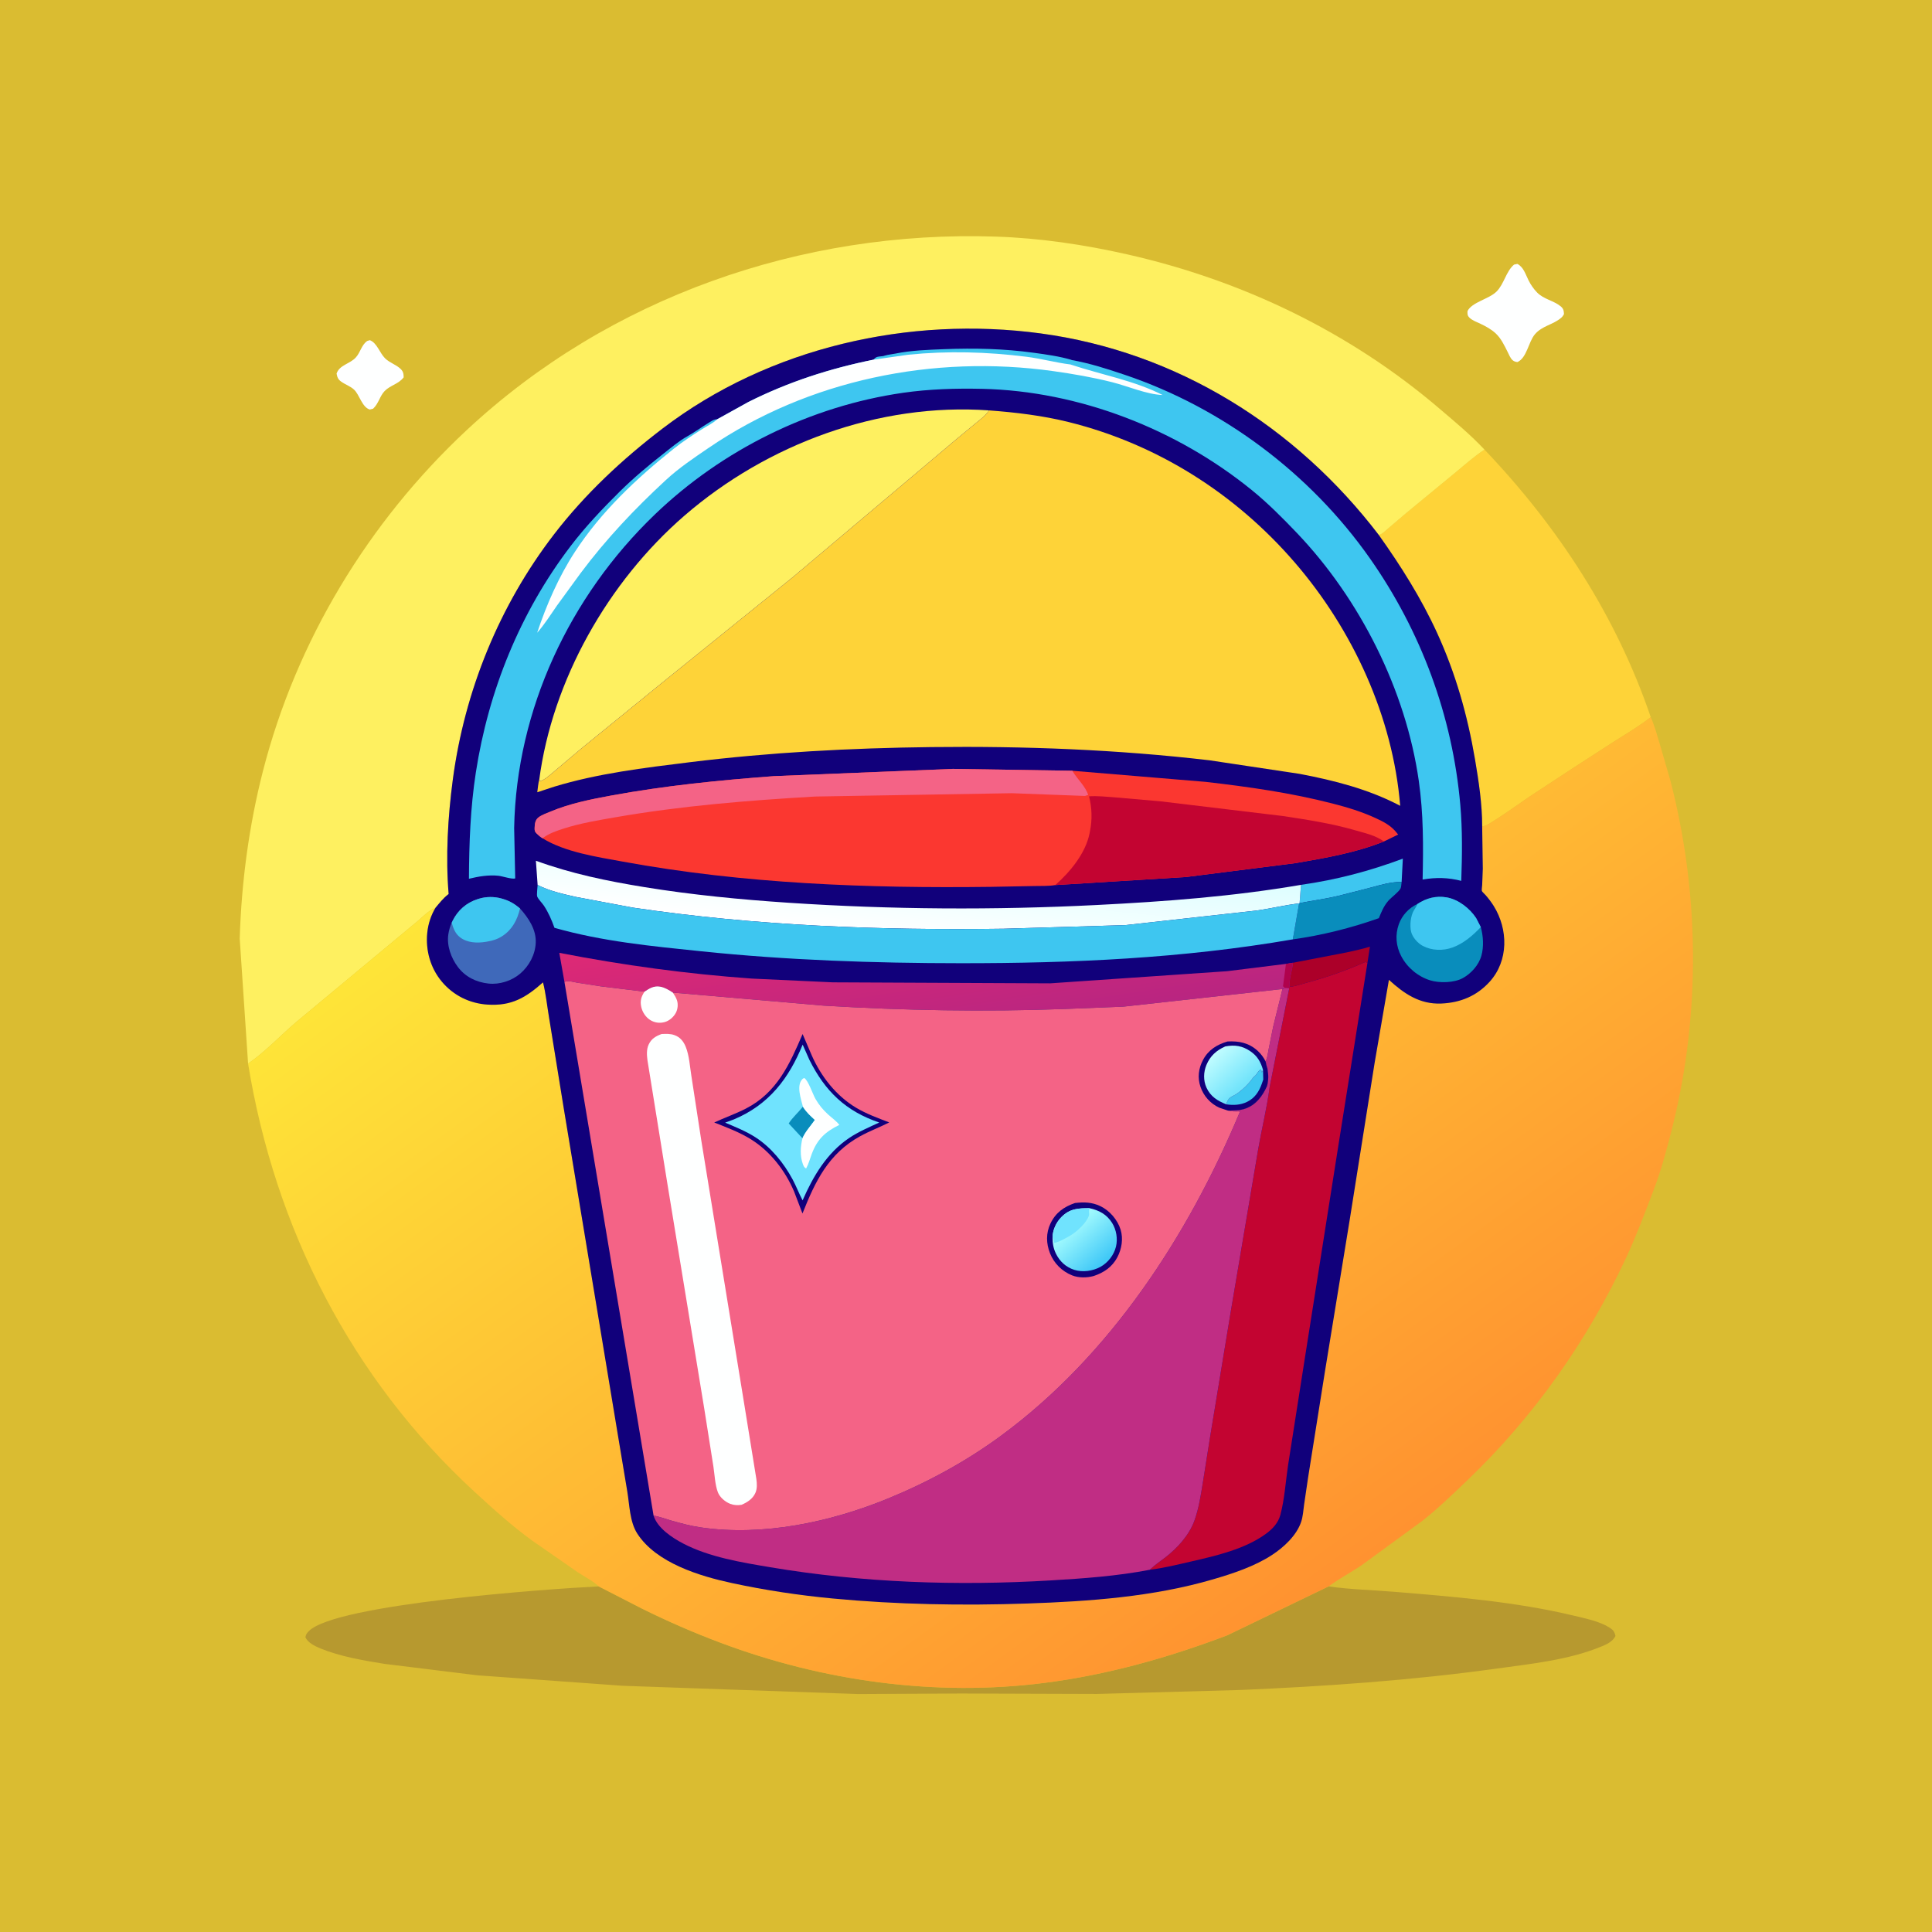 <svg version="1.1" xmlns="http://www.w3.org/2000/svg" style="display: block;" viewBox="0 0 2048 2048" width="1024" height="1024">
<defs>
	<linearGradient id="Gradient1" gradientUnits="userSpaceOnUse" x1="1460.6" y1="1644.65" x2="791.786" y2="723.479">
		<stop class="stop0" offset="0" stop-opacity="1" stop-color="rgb(255,146,48)"/>
		<stop class="stop1" offset="1" stop-opacity="1" stop-color="rgb(254,229,56)"/>
	</linearGradient>
	<linearGradient id="Gradient2" gradientUnits="userSpaceOnUse" x1="975.984" y1="901.773" x2="967.478" y2="990.783">
		<stop class="stop0" offset="0" stop-opacity="1" stop-color="rgb(222,254,255)"/>
		<stop class="stop1" offset="1" stop-opacity="1" stop-color="rgb(255,255,255)"/>
	</linearGradient>
	<linearGradient id="Gradient3" gradientUnits="userSpaceOnUse" x1="967.551" y1="954.601" x2="990.488" y2="1103.08">
		<stop class="stop0" offset="0" stop-opacity="1" stop-color="rgb(222,41,117)"/>
		<stop class="stop1" offset="1" stop-opacity="1" stop-color="rgb(184,37,129)"/>
	</linearGradient>
	<linearGradient id="Gradient4" gradientUnits="userSpaceOnUse" x1="1317.12" y1="1150.6" x2="1287.69" y2="1117.99">
		<stop class="stop0" offset="0" stop-opacity="1" stop-color="rgb(114,228,251)"/>
		<stop class="stop1" offset="1" stop-opacity="1" stop-color="rgb(191,252,255)"/>
	</linearGradient>
	<linearGradient id="Gradient5" gradientUnits="userSpaceOnUse" x1="1170.47" y1="1336.57" x2="1137.38" y2="1300.31">
		<stop class="stop0" offset="0" stop-opacity="1" stop-color="rgb(65,201,247)"/>
		<stop class="stop1" offset="1" stop-opacity="1" stop-color="rgb(160,249,254)"/>
	</linearGradient>
</defs>
<path transform="translate(0,0)" fill="rgb(218,188,49)" d="M -0 -0 L 2048 0 L 2048 2048 L -0 2048 L -0 -0 z"/>
<path transform="translate(0,0)" fill="rgb(254,255,255)" d="M 389.1 361.5 L 392.009 360.606 C 399.659 363.434 402.453 374.188 408.212 379.862 C 412.939 384.519 419.672 386.389 424.438 390.86 C 427.459 393.695 427.84 396.072 427.905 400 C 422.486 407.128 413.672 408.409 407.752 414.496 C 402.608 419.786 401.393 427.785 395.5 433.241 L 392 434.111 C 383.75 431.756 381.165 418.444 375.258 412.973 C 371.42 409.419 365.94 407.588 361.678 404.547 C 358.329 402.158 357.503 399.925 356.792 396 C 359.891 386.76 370.936 385.85 377.247 378.847 C 382.117 373.443 383.044 366.038 389.1 361.5 z"/>
<path transform="translate(0,0)" fill="rgb(254,255,255)" d="M 1604.95 280.5 L 1608.5 279.749 C 1615.11 283.231 1617.07 290.692 1620.29 297.109 C 1622.65 301.826 1625.68 306.26 1629.37 310.042 C 1636.5 317.344 1646.81 318.512 1654.37 324.714 C 1657.34 327.153 1657.7 329.332 1657.88 333 C 1657.08 334.496 1656.29 335.663 1655 336.794 C 1646.43 344.312 1634.69 345.212 1626.94 354.5 C 1620.18 362.614 1618.46 379.515 1608.5 383.813 C 1606.57 383.548 1605.05 383.201 1603.5 381.89 C 1601.02 379.803 1599.43 375.611 1598 372.761 C 1594.59 365.995 1591.14 358.658 1585.5 353.407 C 1580.95 349.167 1575.23 345.993 1569.63 343.345 C 1565.75 341.511 1560.5 339.663 1557.5 336.553 C 1555.34 334.314 1555.54 332.727 1555.61 329.778 C 1560.36 320.181 1578.37 317.085 1586.38 309.082 C 1594.43 301.048 1596.43 287.678 1604.95 280.5 z"/>
<path transform="translate(0,0)" fill="rgb(254,211,56)" d="M 1573.58 476.581 C 1651.51 558.196 1713.37 652.986 1749.87 760.219 C 1737.83 769.586 1724.36 777.595 1711.45 785.755 L 1665.95 815.172 L 1621.45 844.381 C 1606.9 854.326 1592.38 864.986 1577.22 873.96 C 1575.33 875.084 1573.3 875.73 1571.16 876.17 C 1571.19 852.478 1567.53 828.281 1563.57 804.973 C 1555.64 758.316 1543.04 713.836 1523.29 670.729 C 1506.47 634.022 1484.99 599.958 1461.6 567.15 C 1465.38 566.062 1468.07 563.082 1471 560.598 L 1490.5 543.994 L 1540.67 502.659 C 1551.5 493.733 1561.9 484.399 1573.58 476.581 z"/>
<path transform="translate(0,0)" fill="rgb(183,153,47)" d="M 1408.36 1681.65 C 1431.3 1684.97 1455.16 1685.48 1478.31 1687.4 C 1541.31 1692.59 1606.32 1697.84 1667.89 1712.58 C 1680.01 1715.48 1695.2 1718.49 1705.87 1725.14 C 1710 1727.72 1711.47 1729.63 1712.47 1734.26 C 1709.44 1739.96 1704.32 1742.51 1698.52 1744.96 C 1663.7 1759.68 1622.13 1763.85 1585 1768.98 C 1495.63 1781.32 1405.41 1787.57 1315.3 1791.44 L 1162.6 1795.67 L 1018.9 1795.2 L 909.727 1795.76 L 660.105 1787 L 505.893 1775.88 L 407.543 1763.77 C 385.002 1760.13 360.724 1756.04 339.512 1747.34 C 333.901 1745.04 326.162 1741.26 323.736 1735.5 C 324.435 1732.39 325.01 1731.52 327.236 1729.2 C 355.063 1700.19 584.173 1684.04 634.668 1681.65 L 680.333 1705.09 C 707.423 1718.55 735.259 1730.65 763.575 1741.29 C 872.178 1782.11 991.712 1798.67 1107 1783.95 C 1173.7 1775.44 1238.17 1757.28 1300.93 1733.5 L 1408.36 1681.65 z"/>
<path transform="translate(0,0)" fill="rgb(254,240,96)" d="M 262.973 1127.47 L 254.105 994.861 C 255.957 935.1 263.926 875.07 278.795 817.137 C 314.144 679.406 390.511 553.307 494.195 456.431 C 645.487 315.071 849.858 243.85 1055.92 250.824 C 1102.67 252.406 1149.19 259.312 1194.78 269.607 C 1316.62 297.126 1430.78 351.865 1525.93 433.192 C 1542.32 447.196 1558.84 460.803 1573.58 476.581 C 1561.9 484.399 1551.5 493.733 1540.67 502.659 L 1490.5 543.994 L 1471 560.598 C 1468.07 563.082 1465.38 566.062 1461.6 567.15 C 1373.93 452.275 1247.64 373.002 1103.36 353.475 C 963.989 334.611 815.196 368.185 702.461 454.189 C 659.661 486.84 620.153 523.729 587.271 566.5 C 529.283 641.927 492.511 732.359 479.989 826.562 C 474.756 865.934 472.288 908.085 475.578 947.699 L 474.641 948.429 C 469.594 952.456 465.795 957.352 461.66 962.258 C 453.838 965.171 446.34 973.83 439.609 979.004 L 313.531 1083.81 C 296.953 1098.02 280.903 1115.26 262.973 1127.47 z"/>
<path transform="translate(0,0)" fill="url(#Gradient1)" d="M 1749.87 760.219 C 1753.94 769.337 1756.6 779.25 1759.47 788.797 L 1770.55 826.947 C 1801.51 945.928 1802.83 1073.71 1773.24 1193 C 1767.51 1216.1 1761.22 1239.9 1752.69 1262.14 C 1743.55 1285.95 1734.37 1310.6 1723.57 1333.68 C 1682.26 1422.02 1625.55 1502.25 1554.93 1569.62 C 1539.83 1584.03 1524.49 1598.9 1508.16 1611.86 L 1442.91 1659.56 C 1431.54 1667.12 1419.38 1673.56 1408.36 1681.65 L 1300.93 1733.5 C 1238.17 1757.28 1173.7 1775.44 1107 1783.95 C 991.712 1798.67 872.178 1782.11 763.575 1741.29 C 735.259 1730.65 707.423 1718.55 680.333 1705.09 L 634.668 1681.65 C 628.334 1675.68 619.681 1671.49 612.454 1666.63 L 564.737 1633.54 C 543.026 1617.86 522.941 1599.67 503.243 1581.56 C 372.554 1461.4 291.373 1301.94 262.973 1127.47 C 280.903 1115.26 296.953 1098.02 313.531 1083.81 L 439.609 979.004 C 446.34 973.83 453.838 965.171 461.66 962.258 C 456.83 970.302 453.868 979.454 452.922 988.801 C 451.039 1007.41 456.243 1026.05 468.301 1040.5 C 480.577 1055.21 497.872 1063.73 517 1064.93 C 542.267 1066.51 557.385 1057.55 575.606 1041.33 C 578.647 1053.31 579.93 1066.23 581.995 1078.45 L 597.546 1174.54 L 655.23 1522.68 L 664.951 1581 C 667.338 1595.34 667.534 1613.22 675.538 1625.64 C 695.702 1656.92 742.085 1670.86 776.327 1678.21 C 811.227 1685.7 846.969 1691.09 882.5 1694.45 C 951.016 1700.94 1020.5 1702.16 1089.25 1699.78 C 1155.09 1697.51 1222.51 1692.72 1286 1674.13 C 1307.1 1667.96 1330 1660.4 1348.5 1648.27 C 1360.96 1640.11 1374.34 1627.78 1379.26 1613.31 C 1381.19 1607.63 1381.57 1600.99 1382.39 1595.07 L 1386.69 1565.9 L 1404.57 1453.39 L 1430.75 1293.05 L 1457.17 1126.57 L 1472.31 1038.65 C 1488.34 1053.3 1504.94 1064.74 1527.73 1063.79 C 1547.99 1062.95 1565.39 1055.81 1579.09 1040.69 C 1599.3 1018.37 1598.75 985.155 1583.48 960.503 C 1580.96 956.441 1577.96 952.526 1574.84 948.916 C 1574.08 948.047 1571.15 945.371 1570.84 944.488 C 1570.48 943.436 1571.11 939.339 1571.17 938.042 L 1571.82 920.814 L 1571.16 876.17 C 1573.3 875.73 1575.33 875.084 1577.22 873.96 C 1592.38 864.986 1606.9 854.326 1621.45 844.381 L 1665.95 815.172 L 1711.45 785.755 C 1724.36 777.595 1737.83 769.586 1749.87 760.219 z"/>
<path transform="translate(0,0)" fill="rgb(17,0,123)" d="M 461.66 962.258 C 465.795 957.352 469.594 952.456 474.641 948.429 L 475.578 947.699 C 472.288 908.085 474.756 865.934 479.989 826.562 C 492.511 732.359 529.283 641.927 587.271 566.5 C 620.153 523.729 659.661 486.84 702.461 454.189 C 815.196 368.185 963.989 334.611 1103.36 353.475 C 1247.64 373.002 1373.93 452.275 1461.6 567.15 C 1484.99 599.958 1506.47 634.022 1523.29 670.729 C 1543.04 713.836 1555.64 758.316 1563.57 804.973 C 1567.53 828.281 1571.19 852.478 1571.16 876.17 L 1571.82 920.814 L 1571.17 938.042 C 1571.11 939.339 1570.48 943.436 1570.84 944.488 C 1571.15 945.371 1574.08 948.047 1574.84 948.916 C 1577.96 952.526 1580.96 956.441 1583.48 960.503 C 1598.75 985.155 1599.3 1018.37 1579.09 1040.69 C 1565.39 1055.81 1547.99 1062.95 1527.73 1063.79 C 1504.94 1064.74 1488.34 1053.3 1472.31 1038.65 L 1457.17 1126.57 L 1430.75 1293.05 L 1404.57 1453.39 L 1386.69 1565.9 L 1382.39 1595.07 C 1381.57 1600.99 1381.19 1607.63 1379.26 1613.31 C 1374.34 1627.78 1360.96 1640.11 1348.5 1648.27 C 1330 1660.4 1307.1 1667.96 1286 1674.13 C 1222.51 1692.72 1155.09 1697.51 1089.25 1699.78 C 1020.5 1702.16 951.016 1700.94 882.5 1694.45 C 846.969 1691.09 811.227 1685.7 776.327 1678.21 C 742.085 1670.86 695.702 1656.92 675.538 1625.64 C 667.534 1613.22 667.338 1595.34 664.951 1581 L 655.23 1522.68 L 597.546 1174.54 L 581.995 1078.45 C 579.93 1066.23 578.647 1053.31 575.606 1041.33 C 557.385 1057.55 542.267 1066.51 517 1064.93 C 497.872 1063.73 480.577 1055.21 468.301 1040.5 C 456.243 1026.05 451.039 1007.41 452.922 988.801 C 453.868 979.454 456.83 970.302 461.66 962.258 z"/>
<path transform="translate(0,0)" fill="rgb(172,0,41)" d="M 1370.63 1020.56 L 1427.99 1009.5 C 1436 1007.58 1444.37 1006.06 1452.19 1003.47 L 1449.54 1020.76 L 1447.48 1019.68 C 1427.3 1028.63 1406.02 1036.13 1384.71 1041.8 C 1379.04 1043.31 1372.76 1045.63 1366.92 1046.07 C 1366.32 1038.21 1369.84 1028.72 1370.63 1020.56 z"/>
<path transform="translate(0,0)" fill="rgb(62,198,240)" d="M 1379.12 937.977 C 1416.73 932.597 1451.53 923.486 1487.07 910.207 L 1485.79 934.843 C 1473.81 934.937 1464.2 937.864 1452.74 940.952 L 1419.04 949.553 C 1405.36 952.844 1391.42 954.654 1377.63 957.315 L 1379.12 937.977 z"/>
<path transform="translate(0,0)" fill="rgb(9,141,188)" d="M 1377.63 957.315 C 1391.42 954.654 1405.36 952.844 1419.04 949.553 L 1452.74 940.952 C 1464.2 937.864 1473.81 934.937 1485.79 934.843 C 1485.51 936.608 1485.42 940.247 1484.68 941.721 C 1482.77 945.509 1474.84 951.275 1471.73 954.809 C 1466.93 960.26 1464.33 966.684 1461.64 973.309 C 1432.55 983.606 1401.03 991.55 1370.46 995.761 L 1377.1 957.633 L 1377.63 957.315 z"/>
<path transform="translate(0,0)" fill="rgb(9,141,188)" d="M 1502.7 958.159 C 1512.01 952.07 1522.22 949.368 1533.33 951.246 C 1545.8 953.357 1557.86 962.762 1564.74 973.175 L 1569.7 982.768 C 1572.34 992.111 1573 1003.61 1570.36 1013.04 C 1567.57 1023 1559.49 1032.01 1550.5 1036.91 C 1541.43 1041.84 1525.86 1042.28 1515.94 1039.17 C 1502.89 1035.08 1491.62 1025.59 1485.32 1013.5 C 1479.77 1002.87 1478.77 991.08 1482.8 979.727 C 1486.15 970.262 1493.61 962.32 1502.7 958.159 z"/>
<path transform="translate(0,0)" fill="rgb(62,198,240)" d="M 1502.7 958.159 C 1512.01 952.07 1522.22 949.368 1533.33 951.246 C 1545.8 953.357 1557.86 962.762 1564.74 973.175 L 1569.7 982.768 C 1561.17 991.691 1551.44 1000.2 1539.63 1004.43 C 1529.53 1008.04 1517.79 1007.74 1508.22 1002.69 C 1502.9 999.875 1497.41 993.774 1495.89 987.915 C 1494.22 981.454 1495.26 970.258 1499.03 964.646 C 1500.44 962.54 1501.55 960.414 1502.7 958.159 z"/>
<path transform="translate(0,0)" fill="rgb(63,105,186)" d="M 478.82 978.149 L 479.835 976 C 485.371 964.887 494.346 956.977 506.193 953.163 L 507.856 952.652 C 515.218 950.341 523.889 950.327 531.342 952.386 L 533 952.874 C 540.351 954.996 545.461 958.166 551.245 962.999 C 560.217 973.109 568.584 985.337 567.904 999.564 C 567.308 1012.03 560.893 1023.98 551.5 1032.03 C 542.579 1039.68 529.643 1043.88 517.875 1042.62 C 504.817 1041.21 493.169 1035.55 485.186 1024.8 C 478.118 1015.28 473.468 1002.46 475.235 990.5 C 475.858 986.287 477.064 982.022 478.82 978.149 z"/>
<path transform="translate(0,0)" fill="rgb(62,198,240)" d="M 478.82 978.149 L 479.835 976 C 485.371 964.887 494.346 956.977 506.193 953.163 L 507.856 952.652 C 515.218 950.341 523.889 950.327 531.342 952.386 L 533 952.874 C 540.351 954.996 545.461 958.166 551.245 962.999 C 548.39 975.058 543.036 985.461 532.337 992.374 C 527.376 995.579 522.267 997.162 516.5 998.116 L 514.869 998.396 C 505.762 999.859 495.504 999.503 487.874 993.746 C 482.59 989.758 480.577 984.235 478.82 978.149 z"/>
<path transform="translate(0,0)" fill="url(#Gradient2)" d="M 569.905 938.125 L 568.07 912.417 C 605.832 926.189 643.589 933.954 683.219 940.399 C 733.764 948.62 784.76 953.556 835.83 956.953 C 944.891 964.207 1053.7 964.842 1162.86 959.328 C 1235.55 955.655 1307.28 950.278 1379.12 937.977 L 1377.63 957.315 L 1377.1 957.633 C 1362.16 959.377 1347.3 963.052 1332.37 965.167 L 1193.07 980.657 L 1063.9 984.492 C 933.006 986.328 800.623 981.38 671 962.122 L 610.368 950.746 C 596.362 947.517 582.823 944.597 569.905 938.125 z"/>
<path transform="translate(0,0)" fill="url(#Gradient3)" d="M 598.323 1040.81 L 592.876 1010.05 C 660.465 1023.18 728.22 1032.43 796.924 1037.33 L 882.76 1041.32 L 1113.23 1042.38 L 1300.82 1029.5 L 1363.15 1021.76 L 1370.63 1020.56 C 1369.84 1028.72 1366.32 1038.21 1366.92 1046.07 L 1366.61 1047.74 C 1365.13 1047.41 1363.68 1047.45 1362.16 1047.4 L 1359.46 1048.4 L 1190.67 1067.1 L 1129.3 1069.54 C 1043.51 1072.74 958.518 1071.21 872.881 1065.99 L 713.215 1052.19 C 709.121 1049.48 704.768 1046.84 699.888 1045.93 C 693.231 1044.7 688.592 1047.67 683.211 1051.2 L 636.523 1045.5 L 611.817 1041.68 C 607.598 1040.93 602.413 1039.14 598.323 1040.81 z"/>
<path transform="translate(0,0)" fill="rgb(176,2,77)" d="M 1363.15 1021.76 L 1370.63 1020.56 C 1369.84 1028.72 1366.32 1038.21 1366.92 1046.07 L 1366.61 1047.74 C 1365.13 1047.41 1363.68 1047.45 1362.16 1047.4 L 1360.04 1045.48 L 1363.15 1021.76 z"/>
<path transform="translate(0,0)" fill="rgb(62,198,240)" d="M 569.905 938.125 C 582.823 944.597 596.362 947.517 610.368 950.746 L 671 962.122 C 800.623 981.38 933.006 986.328 1063.9 984.492 L 1193.07 980.657 L 1332.37 965.167 C 1347.3 963.052 1362.16 959.377 1377.1 957.633 L 1370.46 995.761 C 1253.71 1015.94 1136.79 1021.12 1018.5 1021.05 C 926.668 1021 834.638 1017.89 743.265 1008.4 C 690.846 1002.96 638.662 998.032 587.752 983.519 C 584.812 975.276 581.428 967.432 576.592 960.1 C 574.677 957.197 570.817 953.507 569.512 950.503 C 568.69 948.608 569.826 940.634 569.905 938.125 z"/>
<path transform="translate(0,0)" fill="rgb(195,4,49)" d="M 1366.92 1046.07 C 1372.76 1045.63 1379.04 1043.31 1384.71 1041.8 C 1406.02 1036.13 1427.3 1028.63 1447.48 1019.68 L 1449.54 1020.76 L 1419.07 1212.15 L 1383.78 1436.01 L 1365.48 1552.7 C 1362.84 1570.04 1361.76 1589.17 1357.19 1606.03 C 1354.94 1614.3 1349.2 1620.49 1342.48 1625.49 C 1320.08 1642.13 1288.86 1649.25 1262.18 1655.36 C 1247.86 1658.64 1233.51 1662.2 1218.92 1664.01 C 1223.7 1659.13 1229.73 1655.21 1235.14 1651.03 C 1248.01 1641.08 1260.58 1627.4 1266.15 1611.88 C 1270.74 1599.1 1272.83 1585.47 1274.99 1572.1 L 1282.5 1524.69 L 1304.43 1391.63 L 1333.77 1217.94 C 1337.57 1196.04 1343.06 1174.19 1345.9 1152.16 L 1366.61 1047.74 L 1366.92 1046.07 z"/>
<path transform="translate(0,0)" fill="rgb(254,240,96)" d="M 571.534 827.241 C 585.344 720.964 644.74 616.548 725.566 546.592 C 813.382 470.586 931.849 426.724 1048.44 435.037 C 1044.81 440.56 1039.95 444.031 1034.94 448.155 L 1014.22 465.245 L 966.182 505.792 L 840.402 611.847 L 700.427 724.932 L 616.35 793.356 L 583.388 821.226 C 580.106 823.813 576.78 826.831 572.699 827.976 L 571.534 827.241 z"/>
<path transform="translate(0,0)" fill="rgb(62,198,240)" d="M 925.894 381.276 C 929.054 377.875 930.167 378.151 934.531 377.662 C 936.982 377.388 935.917 377.569 938.062 376.923 C 941.574 375.864 945.243 375.62 948.832 374.879 C 965.599 371.417 983.674 370.798 1000.76 370.136 C 1033.03 368.886 1064.17 369.602 1096.2 373.997 C 1109.38 375.805 1122.93 377.688 1135.72 381.424 L 1135.83 381.628 C 1155.02 384.972 1174.41 391.255 1192.85 397.5 C 1296.36 432.553 1389.06 502.106 1451.98 591.646 C 1506.38 669.056 1539.72 758.924 1547.99 853.268 C 1550.32 879.903 1549.93 907.036 1549 933.741 C 1535.12 930.184 1522.22 929.912 1508.03 932.363 C 1508.86 897.163 1508.97 862.639 1503.97 827.672 C 1490.21 731.499 1441.67 635.055 1374.71 564.904 C 1359.71 549.187 1344.13 533.494 1327.26 519.767 C 1247.55 454.899 1143.98 414.466 1041.03 412.18 C 1013.31 411.565 984.982 412.407 957.5 416.347 C 859.152 430.443 765.504 476.799 693.992 545.534 C 603.942 632.086 547.423 752.064 545.024 877.652 L 546.146 931.119 C 542.95 932.36 532.616 928.794 528.403 928.349 C 517.911 927.24 507.265 929.043 497.09 931.528 C 497.277 893.966 498.65 856.215 504.38 819.044 C 517.765 732.216 551.378 649.09 604.782 579.011 C 620.477 558.415 638.496 539.352 656.89 521.15 C 671.386 506.805 686.975 493.746 703 481.169 C 711.284 474.667 719.509 467.58 728.744 462.43 C 736.28 458.228 743.635 452.822 751.076 448.287 C 753.725 446.673 756.995 444.226 760.175 444.497 L 793.338 426.115 C 835.87 404.82 879.332 390.734 925.894 381.276 z"/>
<path transform="translate(0,0)" fill="rgb(254,255,255)" d="M 925.894 381.276 L 962.91 376.008 C 1004.73 371.787 1046.32 372.936 1087.98 378.165 C 1103.69 380.137 1119.12 384.442 1134.75 386.349 L 1135.52 386.613 C 1167.49 397.255 1202.14 403.287 1232.44 418.734 C 1215.35 418.053 1195.87 409.444 1179.11 405.198 C 1158.48 399.97 1137.5 396.346 1116.43 393.39 C 989.804 375.631 857.066 402.485 751.014 474.882 C 735.336 485.585 719.92 495.883 705.904 508.811 C 672.736 539.407 642.594 571.31 615.529 607.472 L 590.452 641.876 C 583.646 651.667 577.336 661.758 569.427 670.738 C 579.138 641.415 592.37 611.184 609.281 585.209 C 637.026 542.593 674.848 506.926 714.447 475.476 C 723.916 467.956 734.121 461.321 744.33 454.863 C 749.385 451.666 755.915 448.587 760.175 444.497 L 793.338 426.115 C 835.87 404.82 879.332 390.734 925.894 381.276 z"/>
<path transform="translate(0,0)" fill="rgb(251,55,48)" d="M 575.126 888.595 C 572.777 887.199 570.791 885.468 568.854 883.55 C 566.75 881.467 566.63 880.271 566.727 877.406 C 566.864 873.395 567.338 869.266 570.634 866.623 C 574.026 863.904 579.354 862.08 583.347 860.405 C 603.834 851.813 625.787 847.39 647.555 843.381 C 704.84 832.833 762.308 827.099 820.338 822.756 L 1010.11 815.059 L 1136.72 817.029 L 1278 828.814 C 1323.42 834.031 1368.41 840.406 1412.73 851.813 C 1428.27 855.813 1443.71 860.499 1458.3 867.243 C 1465.98 870.795 1473.29 874.488 1478.99 880.925 L 1482.13 884.672 L 1467.06 891.973 C 1436.81 904.04 1405.25 909.42 1373.33 914.93 L 1257.16 929.669 L 1118.64 938.209 C 1111.53 939.453 1103.59 939.039 1096.33 939.236 L 1050.51 940.094 C 919.961 941.748 788.619 936.929 659.916 913.305 C 632.883 908.344 598.692 903.303 575.126 888.595 z"/>
<path transform="translate(0,0)" fill="rgb(244,99,134)" d="M 575.126 888.595 C 572.777 887.199 570.791 885.468 568.854 883.55 C 566.75 881.467 566.63 880.271 566.727 877.406 C 566.864 873.395 567.338 869.266 570.634 866.623 C 574.026 863.904 579.354 862.08 583.347 860.405 C 603.834 851.813 625.787 847.39 647.555 843.381 C 704.84 832.833 762.308 827.099 820.338 822.756 L 1010.11 815.059 L 1136.72 817.029 L 1137.52 818.352 C 1142.48 826.392 1150.66 833.538 1153.5 842.706 C 1152.38 843.021 1151.28 843.305 1150.2 843.738 L 1072.58 840.831 L 863.799 844.369 C 792.887 848.502 722.606 854.143 652.562 866.312 C 634.037 869.53 615.311 872.584 597.379 878.376 C 589.657 880.871 581.593 883.6 575.126 888.595 z"/>
<path transform="translate(0,0)" fill="rgb(195,4,49)" d="M 1154.44 844.139 C 1163.35 843.524 1172.48 844.572 1181.38 845.195 L 1230 849.419 L 1359.8 865.007 C 1385.52 868.91 1411.39 872.834 1436.41 880.099 C 1447.32 883.266 1457.61 885.335 1467.06 891.973 C 1436.81 904.04 1405.25 909.42 1373.33 914.93 L 1257.16 929.669 L 1118.64 938.209 C 1134.5 924.169 1150.77 904.544 1155 883.28 L 1155.34 881.5 C 1157.94 868.893 1157.55 856.609 1154.44 844.139 z"/>
<path transform="translate(0,0)" fill="rgb(192,45,132)" d="M 1362.16 1047.4 C 1363.68 1047.45 1365.13 1047.41 1366.61 1047.74 L 1345.9 1152.16 C 1343.06 1174.19 1337.57 1196.04 1333.77 1217.94 L 1304.43 1391.63 L 1282.5 1524.69 L 1274.99 1572.1 C 1272.83 1585.47 1270.74 1599.1 1266.15 1611.88 C 1260.58 1627.4 1248.01 1641.08 1235.14 1651.03 C 1229.73 1655.21 1223.7 1659.13 1218.92 1664.01 C 1184.35 1670.71 1148.87 1673.22 1113.77 1675.31 C 1014.42 1681.22 914.616 1677.84 816.395 1661.32 C 785.97 1656.2 752.014 1650.68 724.41 1636.3 C 712.553 1630.13 696.955 1619.86 692.825 1606.66 C 698.859 1607.54 704.818 1609.93 710.687 1611.62 C 721.252 1614.67 731.846 1617.5 742.738 1619.1 C 808.692 1628.78 880.311 1613.54 941.36 1588.49 C 983.695 1571.12 1024.08 1549.16 1061 1522.04 C 1176.68 1437.06 1259.52 1309.82 1314.23 1178.85 L 1313.49 1178.08 C 1309.6 1178.22 1306.1 1178.29 1302.29 1177.41 L 1301.42 1177.19 C 1308.04 1177.13 1314.1 1177.39 1320.41 1175.1 C 1331.74 1171 1338.43 1161.66 1343.17 1151.13 C 1344.84 1144.3 1344.65 1139.38 1343.49 1132.47 C 1342.58 1130.23 1342.14 1127.34 1341.54 1124.98 C 1343.57 1121.57 1343.97 1116.42 1344.74 1112.55 L 1349.63 1088.33 L 1359.46 1048.4 L 1362.16 1047.4 z"/>
<path transform="translate(0,0)" fill="rgb(254,211,56)" d="M 1048.44 435.037 C 1076.7 437.141 1105.23 440.539 1132.78 447.387 C 1226.58 470.704 1309.38 523.14 1372.38 596.102 C 1434.01 667.466 1476.55 759.784 1484.26 854.192 C 1450.94 836.599 1414.3 827.273 1377.48 820.295 L 1282.06 805.94 C 1183.89 794.497 1086.01 790.778 987.224 791.939 C 901.6 792.945 816.015 797.512 731 808.007 C 683.009 813.931 633.706 819.814 587.315 833.968 L 569.535 839.827 C 569.796 838.097 570.821 827.883 571.534 827.241 L 572.699 827.976 C 576.78 826.831 580.106 823.813 583.388 821.226 L 616.35 793.356 L 700.427 724.932 L 840.402 611.847 L 966.182 505.792 L 1014.22 465.245 L 1034.94 448.155 C 1039.95 444.031 1044.81 440.56 1048.44 435.037 z"/>
<path transform="translate(0,0)" fill="rgb(244,99,134)" d="M 598.323 1040.81 C 602.413 1039.14 607.598 1040.93 611.817 1041.68 L 636.523 1045.5 L 683.211 1051.2 C 688.592 1047.67 693.231 1044.7 699.888 1045.93 C 704.768 1046.84 709.121 1049.48 713.215 1052.19 L 872.881 1065.99 C 958.518 1071.21 1043.51 1072.74 1129.3 1069.54 L 1190.67 1067.1 L 1359.46 1048.4 L 1349.63 1088.33 L 1344.74 1112.55 C 1343.97 1116.42 1343.57 1121.57 1341.54 1124.98 C 1342.14 1127.34 1342.58 1130.23 1343.49 1132.47 C 1344.65 1139.38 1344.84 1144.3 1343.17 1151.13 C 1338.43 1161.66 1331.74 1171 1320.41 1175.1 C 1314.1 1177.39 1308.04 1177.13 1301.42 1177.19 L 1302.29 1177.41 C 1306.1 1178.29 1309.6 1178.22 1313.49 1178.08 L 1314.23 1178.85 C 1259.52 1309.82 1176.68 1437.06 1061 1522.04 C 1024.08 1549.16 983.695 1571.12 941.36 1588.49 C 880.311 1613.54 808.692 1628.78 742.738 1619.1 C 731.846 1617.5 721.252 1614.67 710.687 1611.62 C 704.818 1609.93 698.859 1607.54 692.825 1606.66 L 598.323 1040.81 z"/>
<path transform="translate(0,0)" fill="rgb(254,255,255)" d="M 683.211 1051.2 C 688.592 1047.67 693.231 1044.7 699.888 1045.93 C 704.768 1046.84 709.121 1049.48 713.215 1052.19 C 714.886 1054.68 716.527 1057.23 717.525 1060.08 C 719.027 1064.36 718.502 1069.79 716.352 1073.77 C 713.973 1078.18 709.372 1082.17 704.484 1083.47 C 699.251 1084.86 693.905 1084.16 689.316 1081.31 C 684.482 1078.3 680.957 1072.94 679.749 1067.42 C 678.348 1061.01 679.678 1056.56 683.211 1051.2 z"/>
<path transform="translate(0,0)" fill="rgb(17,0,123)" d="M 1301.21 1104.01 C 1313.25 1103.38 1323.71 1105.36 1333.02 1113.78 C 1336.49 1116.91 1339.42 1120.83 1341.54 1124.98 C 1342.14 1127.34 1342.58 1130.23 1343.49 1132.47 C 1344.65 1139.38 1344.84 1144.3 1343.17 1151.13 C 1338.43 1161.66 1331.74 1171 1320.41 1175.1 C 1314.1 1177.39 1308.04 1177.13 1301.42 1177.19 L 1292.48 1174.19 C 1282.99 1169.8 1275.97 1161.95 1272.56 1152.07 C 1269.21 1142.37 1270.5 1132.52 1275.28 1123.53 C 1280.93 1112.89 1290.05 1107.3 1301.21 1104.01 z"/>
<path transform="translate(0,0)" fill="rgb(62,198,240)" d="M 1338.85 1134.08 L 1339.11 1144.39 L 1337.52 1148.94 C 1334.64 1157.21 1330.03 1164.07 1322 1168 C 1315.08 1171.4 1307.45 1171.8 1299.91 1170.64 C 1302.23 1162.03 1306.05 1163.19 1312.53 1158.42 C 1317.46 1154.8 1323.5 1149.05 1327.06 1144.07 L 1328.39 1142.24 L 1331.28 1139.59 C 1333.38 1136.88 1333.46 1135.67 1336.37 1133.62 C 1337.22 1134.81 1336.96 1134.22 1337.34 1135.8 L 1337.61 1136.99 L 1338.85 1134.08 z"/>
<path transform="translate(0,0)" fill="url(#Gradient4)" d="M 1298.86 1109.25 C 1308.93 1107.4 1316.87 1108.51 1325.56 1114.46 C 1332.94 1119.51 1336.4 1125.68 1338.85 1134.08 L 1337.61 1136.99 L 1337.34 1135.8 C 1336.96 1134.22 1337.22 1134.81 1336.37 1133.62 C 1333.46 1135.67 1333.38 1136.88 1331.28 1139.59 L 1328.39 1142.24 L 1327.06 1144.07 C 1323.5 1149.05 1317.46 1154.8 1312.53 1158.42 C 1306.05 1163.19 1302.23 1162.03 1299.91 1170.64 C 1290.59 1166.93 1283.21 1162.38 1278.89 1152.88 C 1275.48 1145.38 1275.71 1136.54 1278.82 1129 C 1282.8 1119.34 1289.47 1113.39 1298.86 1109.25 z"/>
<path transform="translate(0,0)" fill="rgb(17,0,123)" d="M 1139.49 1275.25 C 1149.02 1274.12 1157.5 1274.3 1166.38 1278.53 C 1176.26 1283.23 1184.72 1293.08 1187.9 1303.5 C 1190.84 1313.11 1189.05 1324 1184.44 1332.74 C 1179.01 1343.01 1170.2 1349.05 1159.39 1352.61 C 1152.26 1354.62 1143.44 1354.73 1136.5 1351.96 C 1125.69 1347.65 1117.27 1339.22 1113 1328.39 C 1108.96 1318.16 1108.69 1307.18 1113.47 1297.12 C 1118.99 1285.5 1127.64 1279.35 1139.49 1275.25 z"/>
<path transform="translate(0,0)" fill="url(#Gradient5)" d="M 1115.77 1311.28 C 1115.97 1303.47 1119.75 1295.61 1125.17 1290.13 C 1134.13 1281.08 1142.9 1280.78 1154.89 1280.74 C 1164.98 1282.85 1173.31 1287.37 1178.88 1296.35 C 1183.39 1303.64 1185.01 1313.16 1182.98 1321.5 C 1180.82 1330.38 1174.49 1338.52 1166.5 1342.93 C 1158.41 1347.39 1147.69 1348.92 1138.79 1346.08 C 1130.08 1343.31 1123.46 1337.29 1119.44 1329.13 C 1116.48 1323.11 1115.73 1317.86 1115.77 1311.28 z"/>
<path transform="translate(0,0)" fill="rgb(112,227,254)" d="M 1115.77 1311.28 C 1115.97 1303.47 1119.75 1295.61 1125.17 1290.13 C 1134.13 1281.08 1142.9 1280.78 1154.89 1280.74 L 1154.49 1282.43 C 1154.01 1284.57 1154.91 1286.78 1154.28 1288.66 C 1151.71 1296.38 1141.77 1305.37 1135 1309.51 C 1131.13 1311.87 1121.96 1317.05 1117.49 1317.5 L 1117.29 1315.83 C 1117.01 1313.97 1116.63 1312.91 1115.77 1311.28 z"/>
<path transform="translate(0,0)" fill="rgb(17,0,123)" d="M 850.786 1096.12 L 860.442 1118.64 C 870.245 1141.01 886.27 1161.51 907.364 1174.16 C 918.408 1180.78 930.654 1185.19 942.616 1189.82 C 932.462 1194.98 921.782 1198.96 911.773 1204.46 C 878.217 1222.89 864.15 1252.34 850.662 1286.36 L 841.738 1263 C 832.413 1241.02 816.446 1220.36 796.033 1207.72 C 783.581 1200.02 770.619 1195.23 757.109 1189.89 C 768.217 1184.69 779.753 1180.78 790.705 1175.13 C 823.641 1158.15 836.964 1128.35 850.786 1096.12 z"/>
<path transform="translate(0,0)" fill="rgb(112,227,254)" d="M 850.859 1107.36 L 858.015 1123.52 C 874.699 1156.89 896.61 1177.97 932.04 1189.92 C 921.235 1194.9 909.899 1199.74 900.016 1206.4 C 876.462 1222.27 861.903 1246.97 850.786 1272.44 C 846.937 1265.14 844.03 1257.33 840.069 1250 C 830.748 1232.76 817.502 1216.37 800.924 1205.66 C 790.914 1199.19 779.625 1194.67 768.685 1190.04 L 778.108 1186.55 C 814.947 1171.06 836.086 1143.49 850.859 1107.36 z"/>
<path transform="translate(0,0)" fill="rgb(9,141,188)" d="M 850.656 1206.61 L 836.06 1190.91 C 839.96 1184.68 846.468 1179.06 851.103 1173.12 L 851.679 1174.05 C 854.947 1179.13 859.347 1183.15 863.79 1187.19 C 859.628 1193.15 853.381 1199.95 850.656 1206.61 z"/>
<path transform="translate(0,0)" fill="rgb(254,255,255)" d="M 851.103 1173.12 C 849.212 1165.33 843.888 1150.78 850.5 1143.97 C 851.18 1143.27 851.688 1143.1 852.5 1142.71 C 856.647 1144.99 861.645 1159.98 864.386 1164.78 C 868.074 1171.24 872.322 1176.38 877.814 1181.38 C 881.939 1185.13 886.194 1187.99 889.74 1192.4 C 874.853 1199.8 866.468 1207.39 860.523 1223.16 C 858.557 1228.37 857.22 1233.78 854.5 1238.67 C 852.492 1237.66 851.828 1236.06 851.078 1234 C 847.858 1225.15 848.47 1215.6 850.656 1206.61 C 853.381 1199.95 859.628 1193.15 863.79 1187.19 C 859.347 1183.15 854.947 1179.13 851.679 1174.05 L 851.103 1173.12 z"/>
<path transform="translate(0,0)" fill="rgb(254,255,255)" d="M 701.317 1096.1 C 706.119 1095.9 710.561 1095.64 715.155 1097.34 C 721.003 1099.49 724.581 1103.94 726.874 1109.6 C 730.675 1118.99 731.259 1130.42 732.867 1140.37 L 743.328 1208.5 L 789.099 1489.49 L 801.779 1567.83 C 802.414 1572.68 802.781 1577.91 800.761 1582.5 C 797.97 1588.84 792.196 1592.53 786.06 1595.14 C 782.165 1595.82 777.894 1595.59 774.18 1594.17 C 768.883 1592.16 763.095 1587.33 761.016 1581.97 C 757.969 1574.11 757.54 1563.02 756.238 1554.58 L 746.685 1494.12 L 707.814 1257 L 686.376 1124.18 C 685.633 1118.65 685.181 1112.39 687.634 1107.21 C 690.583 1100.99 695.144 1098.4 701.317 1096.1 z"/>
</svg>